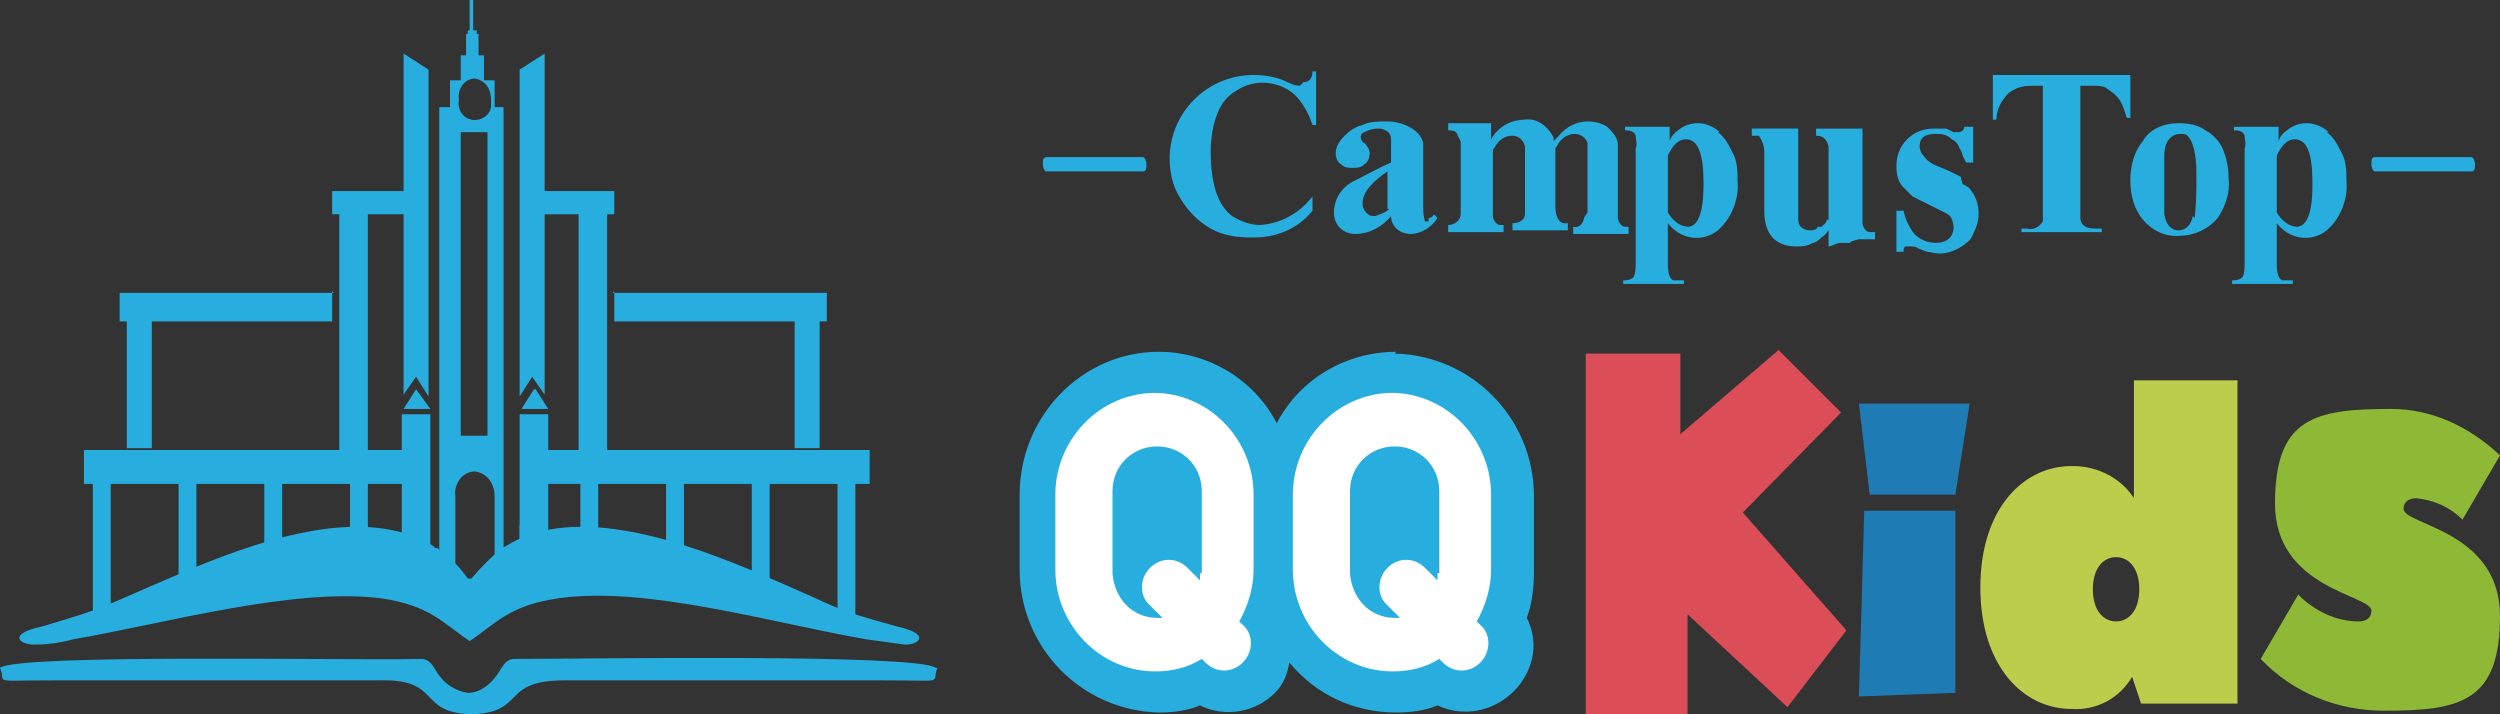 <?xml version="1.0" encoding="UTF-8"?>
<svg xmlns="http://www.w3.org/2000/svg" width="140" height="40" xmlns:xlink="http://www.w3.org/1999/xlink" version="1.1" viewBox="0 0 140 40">
  <rect x="0" y="0" width="140" height="40" fill="#333333" stroke="none"/>
  <defs>
    <style>
      .cls-1 {
        fill: none;
      }

      .cls-2 {
        fill: #db4d57;
      }

      .cls-3 {
        fill: #bccc4b;
      }

      .cls-4 {
        fill: #1f7bb4;
      }

      .cls-5, .cls-6 {
        fill: #27aedf;
      }

      .cls-7 {
        fill: #fff;
      }

      .cls-6 {
        fill-rule: evenodd;
      }

      .cls-8 {
        fill: #8db936;
      }

      .cls-9 {
        clip-path: url(#clippath);
      }
    </style>
    <clipPath id="clippath">
      <rect class="cls-1" width="140" height="40"/>
    </clipPath>
  </defs>
  <!-- Generator: Adobe Illustrator 28.6.0, SVG Export Plug-In . SVG Version: 1.2.0 Build 709)  -->
  <g>
    <g id="logo">
      <g class="cls-9">
        <g id="_グループ_516" data-name="グループ_516">
          <path id="_パス_358" data-name="パス_358" class="cls-5" d="M78.2,19.7h0c-2.8,0-5.4,1.5-6.7,4-1.3-2.5-3.9-4-6.6-4h0c-4.3,0-7.8,3.6-7.8,8v4.2c0,4.4,3.5,7.9,7.8,8h0c.8,0,1.6-.1,2.3-.4,1.4.7,3.1.4,4.2-.7.5-.5.7-1.1.8-1.7,1.5,1.8,3.6,2.8,6,2.8h0c.8,0,1.6-.1,2.3-.4,1.9.9,4.1,0,5-1.8.5-1,.5-2.1,0-3.1.3-.8.4-1.7.4-2.6v-4.2c0-4.4-3.5-7.9-7.8-8"/>
          <path id="_パス_359" data-name="パス_359" class="cls-7" d="M64.7,22c-3.1,0-5.6,2.6-5.6,5.7v4.2c0,3.1,2.5,5.7,5.6,5.7.9,0,1.8-.2,2.6-.7l.2.2c.6.6,1.5.6,2.1,0,.6-.6.6-1.6,0-2.1l-.2-.2c.5-.9.8-1.9.8-2.9v-4.2c0-3.1-2.5-5.7-5.6-5.7M67.2,32.1c0,.1,0,.2,0,.4l-.7-.7c-.6-.6-1.5-.6-2.1,0-.6.6-.6,1.6,0,2.1h0l.7.7c0,0-.2,0-.3,0-1.4,0-2.4-1.1-2.5-2.5v-4.6c0-1.4,1.1-2.5,2.5-2.5s2.5,1.1,2.5,2.5h0v4.6Z"/>
          <path id="_パス_360" data-name="パス_360" class="cls-7" d="M78,22c-3.1,0-5.6,2.6-5.6,5.7v4.2c0,3.1,2.5,5.7,5.6,5.7.9,0,1.8-.2,2.6-.7l.2.2c.6.6,1.5.6,2.1,0,.6-.6.6-1.6,0-2.1l-.2-.2c.5-.9.8-1.9.8-2.9v-4.2c0-3.1-2.5-5.7-5.6-5.7M80.5,32.1c0,.1,0,.2,0,.4l-.7-.7c-.6-.6-1.5-.6-2.1,0-.6.6-.6,1.6,0,2.1l.7.7c0,0-.2,0-.3,0-1.4,0-2.4-1.1-2.5-2.5v-4.6c0-1.4,1.1-2.5,2.5-2.5s2.5,1.1,2.5,2.5v4.6Z"/>
          <path id="_パス_361" data-name="パス_361" class="cls-2" d="M94.1,24.4v-4.6h-5.3v20.2h5.7v-5.6l5.6,5.2,3.3-4.3-5.8-6.6,5.5-5.6-3.5-3.5-5.6,4.8Z"/>
          <path id="_パス_362" data-name="パス_362" class="cls-4" d="M104.1,22.6l.6,5.1h4.8l.8-5.1h-6.2Z"/>
          <path id="_パス_363" data-name="パス_363" class="cls-4" d="M104.4,28.6h5.1v10.2l-5.4.2.3-10.5Z"/>
          <path id="_パス_364" data-name="パス_364" class="cls-3" d="M116.1,26.1c1.4,0,2.7.7,3.4,1.8v-6.6h5.8v18.1h-5.4l-.5-1.5c-.7,1.2-2,1.9-3.4,1.8-2.7,0-5.1-2.4-5.1-6.8s2.4-6.8,5.1-6.8M118.5,34.8c.7,0,1.3-.6,1.3-1.8s-.6-1.8-1.3-1.8-1.3.6-1.3,1.8.6,1.8,1.3,1.8"/>
          <path id="_パス_365" data-name="パス_365" class="cls-8" d="M133.5,39.8c-2.6,0-5.1-1-6.9-2.9l2.1-3.6c.9.9,2.1,1.5,3.4,1.5.4,0,.7-.2.7-.6,0-.9-5.4-1.2-5.4-6s2.2-5.3,6.5-5.3c2.3,0,4.4,1,6.1,2.6l-2.1,3.6c-.7-.7-1.6-1.1-2.6-1.2-.4,0-.7.2-.7.6,0,.9,5.4,1.2,5.4,6s-2.2,5.3-6.5,5.3"/>
          <path id="_パス_366" data-name="パス_366" class="cls-6" d="M19,25.7v-13.7h-.4v-1.3h4.2v1.3h-2.2v13.7h-1.6Z"/>
          <path id="_パス_367" data-name="パス_367" class="cls-6" d="M18.7,16.4H6.7v1.6h.4v7.1h1.4v-7.1h10.1v-1.7Z"/>
          <path id="_パス_368" data-name="パス_368" class="cls-6" d="M24.7,6h.5v-1.5h.6v-1.4h.3v-1.2h.1v-.2h.1V0h.2v1.7h.2v.2h.1v1.2h.3v1.4h.6v1.5h.5v26.8h-3.6V6ZM26.6,26.4c-.7,0-1.2.7-1.1,1.4v4.8h2.2v-4.8c0-.7-.4-1.3-1.1-1.4h0ZM26.6,4.4c-.6,0-1,.6-.9,1.2-.1.5.2,1,.7,1.1.5.1,1-.2,1.1-.7,0-.1,0-.3,0-.4,0-.6-.3-1.1-.9-1.2M25.8,24.4h1.5V7.4h-1.5v17Z"/>
          <rect id="_長方形_300" data-name="長方形_300" class="cls-5" x="5.2" y="26.1" width="1" height="8.6"/>
          <path id="_パス_369" data-name="パス_369" class="cls-6" d="M29.1,30.3v-.9h1.4v1h-1.4ZM29.1,22.3V3.9l1.4-.9v19.1l-.7-1-.7,1.1Z"/>
          <rect id="_長方形_301" data-name="長方形_301" class="cls-5" x="10" y="26.1" width="1" height="7.4"/>
          <rect id="_長方形_302" data-name="長方形_302" class="cls-5" x="14.8" y="26.1" width="1" height="6.1"/>
          <rect id="_長方形_303" data-name="長方形_303" class="cls-5" x="19.6" y="26.1" width="1" height="4.9"/>
          <path id="_パス_370" data-name="パス_370" class="cls-6" d="M34,25.7v-13.7h.4v-1.3h-4.2v1.3h2.2v13.7h1.6Z"/>
          <path id="_パス_371" data-name="パス_371" class="cls-6" d="M34.3,16.4h12v1.6h-.4v7.1h-1.4v-7.1h-10.1v-1.7Z"/>
          <rect id="_長方形_304" data-name="長方形_304" class="cls-5" x="46.9" y="25.3" width="1" height="9.3"/>
          <rect id="_長方形_305" data-name="長方形_305" class="cls-5" x="42.1" y="26.1" width="1" height="7.4"/>
          <rect id="_長方形_306" data-name="長方形_306" class="cls-5" x="37.3" y="26.1" width="1" height="6.1"/>
          <rect id="_長方形_307" data-name="長方形_307" class="cls-5" x="32.5" y="26.1" width="1" height="4.9"/>
          <rect id="_長方形_308" data-name="長方形_308" class="cls-5" x="30.5" y="25.2" width="18.2" height="1.9"/>
          <path id="_パス_372" data-name="パス_372" class="cls-6" d="M29.9,21.8l-.7,1.1h1.5l-.7-1.1ZM29.1,23.2v9.7h1.6v-9.7h-1.6Z"/>
          <path id="_パス_373" data-name="パス_373" class="cls-6" d="M24,30.3v-.9h-1.4v1h1.4ZM24,22.3V3.9l-1.4-.9v19.1l.7-1,.7,1.1Z"/>
          <rect id="_長方形_309" data-name="長方形_309" class="cls-5" x="4.7" y="25.2" width="19.2" height="1.9"/>
          <path id="_パス_374" data-name="パス_374" class="cls-6" d="M23.3,21.8l.8,1.1h-1.5l.7-1.1ZM24.1,23.2v9.7h-1.6v-9.7h1.6Z"/>
          <path id="_パス_375" data-name="パス_375" class="cls-6" d="M26.2,32.4c-.5-.7-1-1.2-1.7-1.7,0,0-.2,0-.2-.1-4-2.5-10.2-.2-14.4,1.6-4.7,2-3.6,1.7-7.6,2.9-1.9.4-1.2,1-.4,1,.7,0,1.5-.1,2.2-.3,5.2-.9,12.3-2.9,17.2-2.3,2.8.4,3.5,1.4,5,2.4,1.5-1,2.2-2,5-2.4,4.9-.7,12,1.4,17.2,2.3.7.1,1.5.2,2.2.3.8,0,1.4-.6-.4-1-4-1.1-2.9-.9-7.6-2.9-4.2-1.8-10.5-4.1-14.4-1.6,0,0-.2.1-.2.1-.6.5-1.2,1.1-1.7,1.7M52.5,37.4c-.4.9.7.7-3.1.7h-10.8c-2.3,0-4.7,0-7,0-3.6,0-2.1,1.8-5.2,1.9-3.1-.1-1.6-2-5.2-1.9-2.3,0-4.7,0-7,0H3.1c-3.8,0-2.7.2-3.1-.7,1-.8,19.7-.4,23.6-.5.5,0,.7.5.9.8.4.6,1,1,1.7,1.1.7,0,1.3-.5,1.7-1.1.2-.3.4-.8.9-.8,3.9,0,22.6-.3,23.6.5"/>
          <path id="_パス_376" data-name="パス_376" class="cls-6" d="M72.8,4.8c-.3,0-.5-.1-.7-.2-.6-.3-1.3-.4-1.9-.4-2.6,0-4.7,2.1-4.7,4.7,0,.8.2,1.6.6,2.2.4.7,1,1.3,1.7,1.7.7.4,1.5.5,2.4.5,1.3,0,2.5-.5,3.3-1.5v-.8c-.7.9-1.7,1.5-2.9,1.6-.6,0-1.1-.2-1.6-.5-.8-.6-1.2-1.8-1.2-3.6,0-.7.1-1.5.4-2.2.2-.5.5-.9,1-1.2,1-.7,2.4-.6,3.3.2.5.5.8,1.1,1,1.7h.2v-3h-.2c0,.4-.2.6-.5.6"/>
          <path id="_パス_377" data-name="パス_377" class="cls-6" d="M80,12.4c0,0-.1,0-.2,0,0,0-.1-.3-.1-.7v-2.4c0-.4,0-.9,0-1.3-.1-.4-.4-.7-.8-.9-.4-.2-.8-.3-1.2-.3-.5,0-1,0-1.4.2-.4.1-.7.3-1,.6-.3.3-.5.6-.5,1,0,.2.1.5.3.6.2.2.4.2.7.2.2,0,.4,0,.6-.2.2-.1.3-.4.3-.6,0-.2-.1-.4-.3-.6-.1,0-.2-.2-.2-.3,0-.1,0-.2.2-.3.2-.1.5-.2.7-.2.2,0,.3,0,.5.1.2.1.3.3.3.5,0,.2,0,.5,0,.7v.6c-.7.3-1.4.7-2,1-.7.3-1.2,1-1.2,1.8,0,.7.5,1.2,1.2,1.2,0,0,0,0,0,0,.8,0,1.5-.4,2-1,0,.6.5,1,1.1,1,0,0,0,0,0,0,.6,0,1.2-.4,1.5-.9l-.2-.2c-.1.2-.2.2-.3.2M77.8,11.7c-.2.2-.5.3-.8.4-.2,0-.3,0-.5-.2-.1-.1-.2-.3-.2-.5,0-.6.5-1.2,1.4-1.8v2.1Z"/>
          <path id="_パス_378" data-name="パス_378" class="cls-6" d="M88.7,12.2c0,.3-.3.6-.6.5,0,0,0,0,0,0v.4h3.1v-.4h-.2c-.2,0-.4-.3-.4-.5v-.4s0-3,0-3c0-.2,0-.5,0-.7,0-.4-.3-.7-.6-1-.3-.2-.7-.3-1.1-.3-.6,0-1.2.3-1.6.8l-.3.3v-.2c-.3-.6-.9-1.1-1.6-1-.7,0-1.3.3-1.7.8l-.2.3v-.9h-2.4v.4c.2,0,.4,0,.5.2,0,.1.2.3.2.5,0,.1,0,.3,0,.4v3.6c0,.3-.3.6-.7.6,0,0,0,0,0,0v.4h3.1v-.4h-.2c-.2,0-.4-.3-.4-.5v-.4s0-3.3,0-3.3l.2-.3c.2-.3.5-.5.9-.5.3,0,.6.2.7.6,0,0,0,0,0,0v.4s0,3,0,3v.4c0,.3-.3.5-.7.5v.4h3.1v-.4h-.2c-.3,0-.5-.4-.5-.9v-3.3l.2-.3c.2-.3.5-.5.9-.5.3,0,.6.2.7.5,0,0,0,0,0,0v.5s0,3,0,3c0,.1,0,.3,0,.4"/>
          <path id="_パス_379" data-name="パス_379" class="cls-6" d="M96.3,7.4c-.3-.3-.8-.5-1.2-.5-.4,0-.7.1-1,.3-.3.2-.5.4-.6.7v-.8h-2.5v.2c.2,0,.5,0,.6.3,0,.2.1.5,0,.7v6.4c0,.3,0,.5-.1.8-.2.2-.4.2-.6.2v.2h3.4v-.2c-.2,0-.4,0-.6,0-.2-.1-.3-.4-.3-.9v-2.3c.7.9,1.9,1.1,2.8.4.8-.7,1.2-1.8,1.1-2.8,0-.5,0-1.1-.3-1.6-.2-.4-.4-.8-.8-1.1M94.6,12.7c-.5,0-.9-.3-1.2-.8v-3.2c.3-.6.6-.9,1-.9.7,0,1,.8,1,2.5,0,1.6-.3,2.4-.9,2.4"/>
          <path id="_パス_380" data-name="パス_380" class="cls-6" d="M130.4,7.4c-.3-.3-.8-.5-1.2-.5-.4,0-.7.1-1,.3-.3.2-.5.4-.6.7v-.8h-2.5v.2c.2,0,.5,0,.6.3,0,.2.1.5,0,.7v6.4c0,.3,0,.5-.1.8-.2.2-.4.2-.6.2v.2h3.4v-.2c-.2,0-.4,0-.6,0-.2-.1-.3-.4-.3-.9v-2.3c.7.9,1.9,1.1,2.8.4.8-.7,1.2-1.8,1.1-2.8,0-.5,0-1.1-.3-1.6-.2-.4-.4-.8-.8-1.1M128.7,12.7c-.5,0-.9-.3-1.2-.8v-3.2c.3-.6.6-.9,1-.9.7,0,1,.8,1,2.5,0,1.6-.3,2.4-.9,2.4"/>
          <path id="_パス_381" data-name="パス_381" class="cls-6" d="M111.6,6.7h.2c0-.6.3-1.1.7-1.5.4-.3.8-.4,1.3-.4h.6v6.8c0,.3,0,.5,0,.8-.2.3-.5.5-.9.4h-.3v.2h4.5v-.2h-.3c-.2,0-.4,0-.6-.1-.2-.1-.3-.3-.3-.5,0-.2,0-.4,0-.6v-6.8h.6c.3,0,.6,0,.8.1.3.2.6.4.8.7.2.3.3.7.4,1h.2v-2.4h-7.7v2.4Z"/>
          <path id="_パス_382" data-name="パス_382" class="cls-6" d="M123.5,7.3c-.4-.3-.9-.4-1.5-.4-.8,0-1.6.3-2,1-.5.6-.7,1.4-.7,2.2,0,.8.2,1.6.7,2.2.5.6,1.3,1,2.1.9.8,0,1.6-.4,2.1-1,.4-.6.7-1.4.6-2.2,0-.6-.1-1.1-.3-1.6-.2-.5-.6-.9-1-1.1M122.8,12.1c-.1.5-.4.8-.8.8s-.7-.3-.8-.9c0-.4,0-.9,0-1.3,0-.9,0-1.5,0-2,0-.8.4-1.2.9-1.2.2,0,.3,0,.4.1.3.3.5,1,.5,2.1,0,.8,0,1.7-.1,2.5"/>
          <path id="_パス_383" data-name="パス_383" class="cls-6" d="M104.3,12.4v-.5s0-4.7,0-4.7h-2.6v.4c.4,0,.6.2.7.6v.3s0,3.8,0,3.8h-.1c0,.2-.2.3-.3.4h-.2c-.1.2-.3.2-.4.2-.4,0-.7-.2-.7-.6,0,0,0,0,0-.1v-.4s0-4.6,0-4.6h-2.6v.4c.1,0,.2,0,.3,0h.1c.2.3.3.6.3.9v3.3c0,1.3.6,2,1.8,2,.3,0,.6,0,.9-.2.2,0,.4-.2.5-.3.2-.1.3-.3.4-.4h0c0-.1,0,.9,0,.9.2,0,.4-.2.7-.2h.5c0-.1.5-.2.5-.2h.4s.5,0,.5,0v-.4h-.3c-.2,0-.4-.3-.4-.5"/>
          <path id="_パス_384" data-name="パス_384" class="cls-6" d="M109.8,9.9l-.6-.3-.7-.3c-.3-.1-.6-.3-.8-.6-.1-.1-.2-.3-.2-.5,0-.5.3-.7.9-.7.3,0,.6,0,.9.3.2.1.3.2.4.4,0,.1.2.3.2.5l.2.4h.4v-2h-.5c0,.2-.2.3-.3.3h-.3c0,0-.4-.2-.4-.2-.2,0-.5,0-.7,0-.6,0-1.1.2-1.5.6-.4.4-.6.9-.6,1.5,0,.5.1.9.4,1.2.2.2.3.3.5.5l.4.2,1,.5.4.2c0,0,.2.1.3.2.1.1.2.4.2.6,0,.6-.4.9-1,.9-.5,0-.9-.2-1.2-.5-.3-.4-.5-.8-.6-1.3h-.4v2.3h.4c0-.2,0-.2.1-.3h.1c0,0,.2,0,.2,0,.1,0,.3,0,.4.1l.5.2c.2,0,.5.1.7.1.5,0,1-.2,1.4-.5.1-.1.3-.2.4-.4.2-.4.4-.8.4-1.3,0-.5-.1-.9-.4-1.3-.1-.2-.3-.3-.5-.4"/>
          <path id="_パス_385" data-name="パス_385" class="cls-5" d="M64,9.6h-5.4c-.1,0-.2-.2-.2-.4s0-.4.2-.4h5.4c.1,0,.2.2.2.4s0,.4-.2.4"/>
          <path id="_パス_386" data-name="パス_386" class="cls-5" d="M138.4,9.6h-5.4c-.1,0-.2-.2-.2-.4s0-.4.2-.4h5.4c.1,0,.2.2.2.4s0,.4-.2.4"/>
        </g>
      </g>
    </g>
  </g>
</svg>